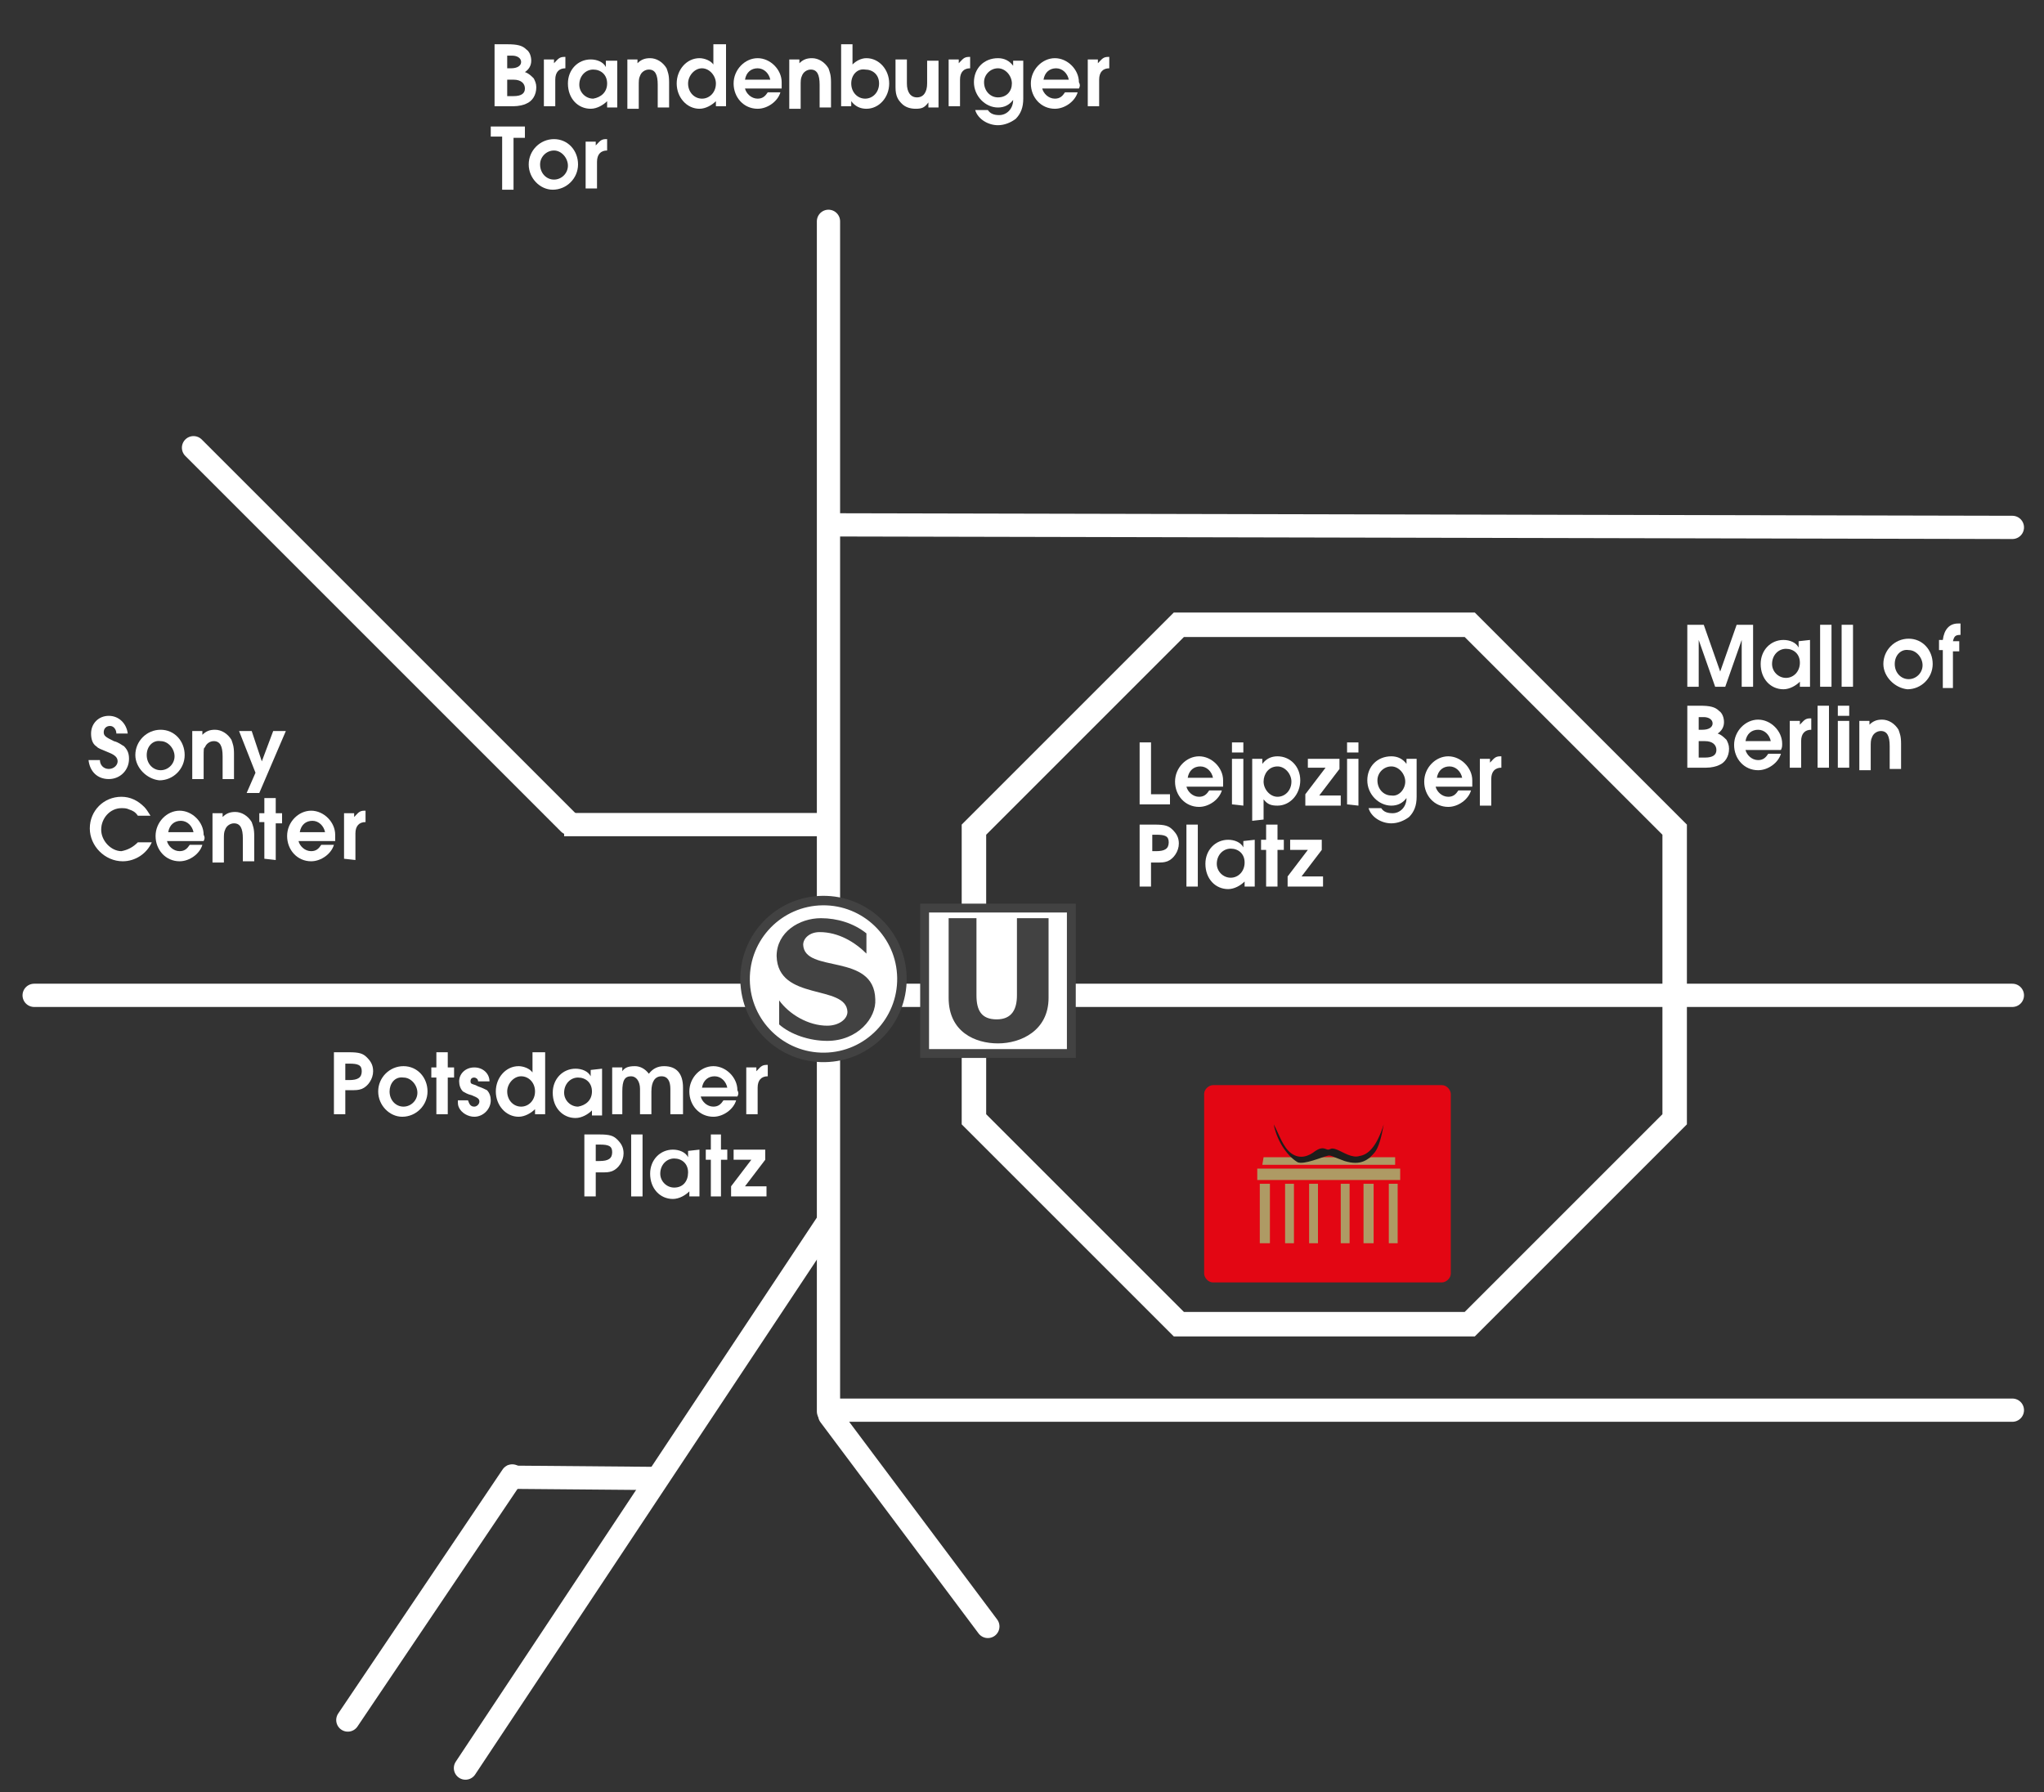 <?xml version="1.0" encoding="utf-8"?>
<!-- Generator: Adobe Illustrator 20.1.0, SVG Export Plug-In . SVG Version: 6.00 Build 0)  -->
<svg version="1.1" id="Ebene_1" xmlns="http://www.w3.org/2000/svg" xmlns:xlink="http://www.w3.org/1999/xlink" x="0px" y="0px"
	 viewBox="0 0 161.6 141.7" style="enable-background:new 0 0 161.6 141.7;" xml:space="preserve">
<rect x="0" y="0" width="161.6" height="141.7" fill="#333333" stroke="none"/>
<style type="text/css">
	.st0{fill:none;stroke:#FFFFFF;stroke-width:1.838;stroke-linecap:round;}
	.st1{fill:#FFFFFF;}
	.st2{fill:none;stroke:#FFFFFF;stroke-width:1.838;}
	.st3{fill:none;stroke:#FFFFFF;stroke-width:1.935;}
	.st4{fill:#FFFFFF;stroke:#424242;stroke-width:0.7;stroke-miterlimit:10;}
	.st5{fill:#424242;}
	.st6{fill:none;stroke:#424242;stroke-width:0.75;stroke-miterlimit:10;}
	.st7{fill:#E30613;}
	.st8{fill:#AE9A64;}
	.st9{clip-path:url(#SVGID_2_);fill:#AE9A64;}
	.st10{clip-path:url(#SVGID_4_);fill:#AE9A64;}
	.st11{fill:#1D1D1B;}
</style>
<g id="Ebene_1_1_">
	<line class="st0" x1="65.5" y1="17.5" x2="65.5" y2="111.6"/>
	<g>
		<path class="st1" d="M90.1,63.6v-4.9H91v4.1h1.5v0.8H90.1z"/>
		<path class="st1" d="M96.7,62.2h-2.9c0.1,0.4,0.5,0.8,1,0.8c0.4,0,0.6-0.2,0.8-0.5h1c-0.2,0.7-1,1.3-1.8,1.3c-1.1,0-1.9-0.9-1.9-2
			s0.9-2,1.9-2s1.9,0.9,1.9,1.9C96.7,61.9,96.7,62,96.7,62.2z M95.9,61.5c-0.1-0.5-0.5-0.9-1-0.9s-0.9,0.3-1,0.9H95.9z"/>
		<path class="st1" d="M97.4,59.5v-0.8h0.9v0.8H97.4z M97.4,63.6V60h0.9v3.7L97.4,63.6L97.4,63.6z"/>
		<path class="st1" d="M99,64.9V60h0.8v0.4c0.3-0.4,0.7-0.6,1.2-0.6c1,0,1.8,0.8,1.8,1.9s-0.8,2-1.8,2c-0.5,0-0.8-0.1-1.1-0.5v1.6
			L99,64.9L99,64.9z M99.9,61.8c0,0.6,0.5,1.2,1.1,1.2s1.1-0.5,1.1-1.2c0-0.6-0.5-1.2-1.1-1.2C100.3,60.6,99.9,61.2,99.9,61.8z"/>
		<path class="st1" d="M103.2,63.6v-0.8l1.6-2.1h-1.4V60h2.5v0.8l-1.6,2.1h1.7v0.8h-2.8V63.6z"/>
		<path class="st1" d="M106.5,59.5v-0.8h0.9v0.8H106.5z M106.5,63.6V60h0.9v3.7L106.5,63.6L106.5,63.6z"/>
		<path class="st1" d="M111.2,60h0.8v3c0,0.7-0.2,1.2-0.6,1.6c-0.4,0.3-0.9,0.5-1.4,0.5c-0.8,0-1.6-0.5-1.8-1.2h1
			c0.2,0.3,0.5,0.4,0.9,0.4c0.6,0,1.1-0.5,1.1-1.2c-0.3,0.4-0.7,0.6-1.2,0.6c-1,0-1.9-0.9-1.9-2s0.8-1.9,1.9-1.9
			c0.5,0,0.9,0.2,1.2,0.6V60z M111.1,61.8c0-0.6-0.5-1.2-1.1-1.2s-1.1,0.5-1.1,1.1c0,0.7,0.5,1.2,1.1,1.2
			C110.6,63,111.1,62.4,111.1,61.8z"/>
		<path class="st1" d="M116.4,62.2h-2.9c0.1,0.4,0.5,0.8,1,0.8c0.4,0,0.6-0.2,0.8-0.5h1c-0.2,0.7-1,1.3-1.8,1.3
			c-1.1,0-1.9-0.9-1.9-2s0.9-2,1.9-2s1.9,0.9,1.9,1.9C116.4,61.9,116.4,62,116.4,62.2z M115.6,61.5c-0.1-0.5-0.5-0.9-1-0.9
			s-0.9,0.3-1,0.9H115.6z"/>
		<path class="st1" d="M117,63.6V60h0.8v0.3c0.3-0.3,0.4-0.5,0.8-0.5c0,0,0,0,0.1,0v0.9c-0.5,0-0.8,0.3-0.8,0.9v2.1H117V63.6z"/>
	</g>
	<g>
		<path class="st1" d="M90.1,70.1v-4.9h1.2c0.8,0,1.1,0.1,1.4,0.4s0.5,0.6,0.5,1.1c0,0.6-0.4,1.2-0.9,1.4c-0.3,0.1-0.4,0.1-1,0.1H91
			v1.9H90.1z M91.1,67.3h0.3c0.7,0,1-0.2,1-0.7s-0.3-0.6-1-0.6h-0.3V67.3z"/>
		<path class="st1" d="M93.8,70.1v-4.9h0.9v4.9H93.8z"/>
		<path class="st1" d="M99.2,66.4v3.7h-0.8v-0.4c-0.3,0.3-0.8,0.6-1.3,0.6c-1,0-1.8-0.8-1.8-2c0-1.1,0.8-1.9,1.8-1.9
			c0.5,0,1,0.2,1.2,0.6v-0.5L99.2,66.4L99.2,66.4z M98.4,68.2c0-0.7-0.5-1.1-1.1-1.1s-1.1,0.5-1.1,1.2c0,0.6,0.5,1.1,1.1,1.1
			C97.9,69.4,98.4,68.9,98.4,68.2z"/>
		<path class="st1" d="M100.1,70.1v-2.9h-0.4v-0.8h0.4v-1.2h0.9v1.2h0.5v0.8H101v2.9H100.1z"/>
		<path class="st1" d="M101.8,70.1v-0.8l1.6-2.1H102v-0.8h2.5v0.8l-1.6,2.1h1.7v0.8H101.8z"/>
	</g>
	<g>
		<path class="st1" d="M133.4,54.3v-4.9h1.3l1.3,3.7l1.3-3.7h1.3v4.9h-0.9v-3.7l-1.3,3.7h-0.8l-1.3-3.7v3.7H133.4z"/>
		<path class="st1" d="M143.1,50.6v3.7h-0.8v-0.4c-0.3,0.3-0.8,0.6-1.3,0.6c-1,0-1.8-0.8-1.8-2c0-1.1,0.8-1.9,1.8-1.9
			c0.5,0,1,0.2,1.2,0.6v-0.5L143.1,50.6L143.1,50.6z M142.3,52.4c0-0.7-0.5-1.1-1.1-1.1s-1.1,0.5-1.1,1.2c0,0.6,0.5,1.1,1.1,1.1
			C141.8,53.6,142.3,53.1,142.3,52.4z"/>
		<path class="st1" d="M143.9,54.3v-4.9h0.9v4.9H143.9z"/>
		<path class="st1" d="M145.6,54.3v-4.9h0.9v4.9H145.6z"/>
		<path class="st1" d="M148.9,52.5c0-1.1,0.9-2,2-2s1.9,0.9,1.9,2s-0.9,2-2,2C149.8,54.4,148.9,53.5,148.9,52.5z M149.8,52.5
			c0,0.7,0.5,1.2,1.1,1.2s1.1-0.5,1.1-1.1s-0.5-1.2-1.1-1.2C150.3,51.3,149.8,51.8,149.8,52.5z"/>
		<path class="st1" d="M153.6,54.3v-2.9h-0.3v-0.8h0.3c0.1-0.8,0.5-1.3,1.2-1.3c0.1,0,0.1,0,0.2,0v0.9c-0.4,0-0.5,0.1-0.6,0.5h0.5
			v0.8h-0.5v2.9h-0.8L153.6,54.3L153.6,54.3z"/>
	</g>
	<g>
		<path class="st1" d="M133.4,60.7v-4.9h1c0.8,0,1.2,0.1,1.5,0.4c0.3,0.2,0.4,0.6,0.4,0.9c0,0.4-0.2,0.7-0.5,0.9
			c0.3,0.1,0.5,0.3,0.7,0.5c0.1,0.2,0.2,0.4,0.2,0.7c0,0.6-0.3,1.1-0.8,1.3c-0.2,0.1-0.6,0.2-1,0.2H133.4z M134.3,57.7h0.3
			c0.5,0,0.8-0.2,0.8-0.5s-0.3-0.5-0.7-0.5h-0.4L134.3,57.7L134.3,57.7z M134.3,59.9h0.5c0.6,0,0.9-0.2,0.9-0.6s-0.3-0.7-0.9-0.7
			h-0.5V59.9z"/>
		<path class="st1" d="M140.8,59.3H138c0.1,0.4,0.5,0.8,1,0.8c0.4,0,0.6-0.2,0.8-0.5h1c-0.2,0.7-1,1.3-1.8,1.3c-1.1,0-1.9-0.9-1.9-2
			s0.9-2,1.9-2s1.9,0.9,1.9,1.9C140.9,59,140.9,59.1,140.8,59.3z M140,58.6c-0.1-0.5-0.5-0.9-1-0.9s-0.9,0.3-1,0.9H140z"/>
		<path class="st1" d="M141.5,60.7V57h0.8v0.3c0.3-0.3,0.4-0.5,0.8-0.5c0,0,0,0,0.1,0v0.9c-0.5,0-0.8,0.3-0.8,0.9v2.1
			C142.4,60.7,141.5,60.7,141.5,60.7z"/>
		<path class="st1" d="M143.7,60.7v-4.9h0.9v4.9H143.7z"/>
		<path class="st1" d="M145.3,56.6v-0.8h0.9v0.8H145.3z M145.3,60.7V57h0.9v3.7H145.3z"/>
		<path class="st1" d="M147,60.7V57h0.8v0.3c0.3-0.3,0.6-0.4,1-0.4c0.5,0,1,0.3,1.3,0.8c0.1,0.3,0.2,0.5,0.2,1.1v2h-0.9V59
			c0-0.8-0.2-1.2-0.7-1.2c-0.3,0-0.6,0.2-0.7,0.5c-0.1,0.2-0.1,0.4-0.1,0.8v1.8H147V60.7z"/>
	</g>
	<g>
		<g>
			<g>
				<g>
					<g>
						<g>
							<g>
								<path class="st1" d="M39.1,8.4V3.5h1c0.8,0,1.2,0.1,1.5,0.4C41.9,4.1,42,4.5,42,4.8c0,0.4-0.2,0.7-0.5,0.9
									C41.8,5.8,42,6,42.2,6.2c0.1,0.2,0.2,0.4,0.2,0.7c0,0.6-0.3,1.1-0.8,1.3c-0.2,0.1-0.6,0.2-1,0.2H39.1z M40.1,5.4h0.3
									c0.5,0,0.8-0.2,0.8-0.5s-0.3-0.5-0.7-0.5h-0.4C40.1,4.4,40.1,5.4,40.1,5.4z M40.1,7.6h0.5c0.6,0,0.9-0.2,0.9-0.6
									c0-0.4-0.3-0.7-0.9-0.7h-0.5V7.6z"/>
								<path class="st1" d="M43,8.4V4.7h0.8V5c0.3-0.3,0.4-0.5,0.8-0.5c0,0,0,0,0.1,0v0.9c-0.5,0-0.8,0.3-0.8,0.9v2.1H43z"/>
								<path class="st1" d="M48.8,4.8v3.7H48V8c-0.3,0.3-0.8,0.6-1.3,0.6c-1,0-1.8-0.8-1.8-2c0-1.1,0.8-1.9,1.8-1.9
									c0.5,0,1,0.2,1.2,0.6V4.8C47.9,4.8,48.8,4.8,48.8,4.8z M48,6.6c0-0.7-0.5-1.1-1.1-1.1S45.8,6,45.8,6.7
									c0,0.6,0.5,1.1,1.1,1.1C47.5,7.7,48,7.3,48,6.6z"/>
								<path class="st1" d="M49.6,8.4V4.7h0.8V5c0.3-0.3,0.6-0.4,1-0.4c0.5,0,1,0.3,1.3,0.8c0.1,0.3,0.2,0.5,0.2,1.1v2H52V6.7
									c0-0.8-0.2-1.2-0.7-1.2c-0.3,0-0.6,0.2-0.7,0.5c-0.1,0.2-0.1,0.4-0.1,0.8v1.8h-0.9C49.6,8.6,49.6,8.4,49.6,8.4z"/>
								<path class="st1" d="M57.4,3.5v4.9h-0.8V8c-0.3,0.3-0.8,0.6-1.3,0.6c-1,0-1.8-0.9-1.8-2s0.8-2,1.8-2c0.4,0,0.9,0.2,1.1,0.5
									V3.5H57.4z M54.4,6.6c0,0.7,0.5,1.2,1.1,1.2s1.1-0.5,1.1-1.2c0-0.6-0.5-1.2-1.1-1.2C54.9,5.4,54.4,6,54.4,6.6z"/>
								<path class="st1" d="M61.8,7h-2.9c0.1,0.4,0.5,0.8,1,0.8c0.4,0,0.6-0.2,0.8-0.5h1c-0.2,0.7-1,1.3-1.8,1.3
									c-1.1,0-1.9-0.9-1.9-2s0.9-2,1.9-2s1.9,0.9,1.9,1.9C61.8,6.7,61.8,6.8,61.8,7z M60.9,6.3c-0.1-0.5-0.5-0.9-1-0.9
									s-0.9,0.3-1,0.9H60.9z"/>
								<path class="st1" d="M62.4,8.4V4.7h0.8V5c0.3-0.3,0.6-0.4,1-0.4c0.5,0,1,0.3,1.3,0.8c0.1,0.3,0.2,0.5,0.2,1.1v2h-0.9V6.7
									c0-0.8-0.2-1.2-0.7-1.2c-0.3,0-0.6,0.2-0.7,0.5c-0.1,0.2-0.1,0.4-0.1,0.8v1.8h-0.9C62.4,8.6,62.4,8.4,62.4,8.4z"/>
								<path class="st1" d="M66.5,8.4V3.5h0.9v1.6c0.3-0.3,0.7-0.5,1.1-0.5c1,0,1.8,0.9,1.8,2s-0.8,2-1.8,2c-0.5,0-0.9-0.2-1.2-0.6
									v0.4H66.5z M67.3,6.6c0,0.7,0.5,1.2,1.1,1.2s1.1-0.5,1.1-1.2S69,5.5,68.4,5.5C67.8,5.4,67.3,5.9,67.3,6.6z"/>
								<path class="st1" d="M73.3,4.8h0.9v3.7h-0.8V8.1c-0.3,0.4-0.5,0.5-1,0.5c-0.4,0-0.8-0.1-1.1-0.4c-0.3-0.3-0.5-0.6-0.5-1.3
									V4.7h0.9v1.9c0,0.7,0.3,1.1,0.8,1.1s0.8-0.4,0.8-1.1C73.3,6.6,73.3,4.8,73.3,4.8z"/>
								<path class="st1" d="M75,8.4V4.7h0.8V5c0.3-0.3,0.4-0.5,0.8-0.5c0,0,0,0,0.1,0v0.9c-0.5,0-0.8,0.3-0.8,0.9v2.1H75z"/>
								<path class="st1" d="M80.1,4.8h0.8v3c0,0.7-0.2,1.2-0.6,1.6c-0.4,0.3-0.9,0.5-1.4,0.5c-0.8,0-1.6-0.5-1.8-1.2h1
									C78.3,9,78.6,9.1,79,9.1c0.6,0,1.1-0.5,1.1-1.2c-0.3,0.4-0.7,0.6-1.2,0.6c-1,0-1.9-0.9-1.9-2s0.8-1.9,1.9-1.9
									c0.5,0,0.9,0.2,1.2,0.6V4.8z M80,6.6c0-0.6-0.5-1.2-1.1-1.2s-1.1,0.5-1.1,1.1c0,0.7,0.5,1.2,1.1,1.2C79.6,7.7,80,7.2,80,6.6
									z"/>
								<path class="st1" d="M85.3,7h-2.9c0.1,0.4,0.5,0.8,1,0.8c0.4,0,0.6-0.2,0.8-0.5h1c-0.2,0.7-1,1.3-1.8,1.3
									c-1.1,0-1.9-0.9-1.9-2s0.9-2,1.9-2s1.9,0.9,1.9,1.9C85.4,6.7,85.4,6.8,85.3,7z M84.5,6.3c-0.1-0.5-0.5-0.9-1-0.9
									s-0.9,0.3-1,0.9H84.5z"/>
								<path class="st1" d="M86,8.4V4.7h0.8V5c0.3-0.3,0.4-0.5,0.8-0.5c0,0,0,0,0.1,0v0.9c-0.5,0-0.8,0.3-0.8,0.9v2.1H86z"/>
							</g>
						</g>
					</g>
				</g>
			</g>
		</g>
	</g>
	<g>
		<path class="st1" d="M39.7,14.9v-4.1h-0.9V10h2.7v0.9h-0.9V15h-0.9C39.7,15,39.7,14.9,39.7,14.9z"/>
		<path class="st1" d="M41.8,13c0-1.1,0.9-2,2-2s1.9,0.9,1.9,2s-0.9,2-2,2C42.7,15,41.8,14.1,41.8,13z M42.7,13
			c0,0.7,0.5,1.2,1.1,1.2s1.1-0.5,1.1-1.1s-0.5-1.2-1.1-1.2S42.7,12.4,42.7,13z"/>
		<path class="st1" d="M46.3,14.9v-3.7h0.8v0.3c0.3-0.3,0.4-0.5,0.8-0.5c0,0,0,0,0.1,0v0.9c-0.5,0-0.8,0.3-0.8,0.9v2.1
			C47.2,14.9,46.3,14.9,46.3,14.9z"/>
	</g>
	<g>
		<path class="st1" d="M7,60.1h0.9c0,0.4,0.3,0.7,0.7,0.7s0.7-0.3,0.7-0.6c0-0.3-0.2-0.5-0.7-0.7c-0.7-0.3-0.8-0.3-1-0.5
			c-0.3-0.2-0.4-0.6-0.4-1c0-0.8,0.6-1.4,1.4-1.4s1.4,0.6,1.5,1.4H9.2c0-0.3-0.2-0.6-0.5-0.6s-0.5,0.2-0.5,0.5s0.2,0.4,0.8,0.7
			c0.4,0.1,0.6,0.3,0.8,0.4c0.3,0.3,0.4,0.6,0.4,1c0,0.9-0.7,1.6-1.6,1.6C7.7,61.6,7.1,61,7,60.1z"/>
		<path class="st1" d="M10.7,59.7c0-1.1,0.9-2,2-2s1.9,0.9,1.9,2s-0.9,2-2,2C11.6,61.6,10.7,60.7,10.7,59.7z M11.6,59.7
			c0,0.7,0.5,1.2,1.1,1.2s1.1-0.5,1.1-1.1s-0.5-1.2-1.1-1.2C12.1,58.5,11.6,59,11.6,59.7z"/>
		<path class="st1" d="M15.2,61.5v-3.7H16v0.3c0.3-0.3,0.6-0.4,1-0.4c0.5,0,1,0.3,1.3,0.8c0.1,0.3,0.2,0.5,0.2,1.1v2h-0.9v-1.8
			c0-0.8-0.2-1.2-0.7-1.2c-0.3,0-0.6,0.2-0.7,0.5c-0.1,0-0.1,0.2-0.1,0.7v1.8h-0.9C15.2,61.6,15.2,61.5,15.2,61.5z"/>
		<path class="st1" d="M19.5,62.7l0.7-1.6l-1.3-3.3h1l0.8,2.4l0.9-2.4h1l-2.1,4.9H19.5z"/>
	</g>
	<g>
		<path class="st1" d="M10.9,66.6H12c-0.4,0.9-1.3,1.5-2.3,1.5c-1.4,0-2.6-1.2-2.6-2.6S8.2,63,9.6,63c0.7,0,1.3,0.3,1.8,0.8
			c0.2,0.2,0.3,0.4,0.5,0.7h-1c-0.2-0.3-0.4-0.4-0.7-0.5c-0.2-0.1-0.4-0.1-0.6-0.1c-0.9,0-1.6,0.8-1.6,1.7c0,0.9,0.8,1.7,1.6,1.7
			C10.1,67.2,10.5,67,10.9,66.6z"/>
		<path class="st1" d="M16.1,66.5h-2.9c0.1,0.4,0.5,0.8,1,0.8c0.4,0,0.6-0.2,0.8-0.5h1c-0.2,0.7-1,1.3-1.8,1.3c-1.1,0-1.9-0.9-1.9-2
			s0.9-2,1.9-2s1.9,0.9,1.9,1.9C16.2,66.2,16.2,66.3,16.1,66.5z M15.3,65.8c-0.1-0.5-0.5-0.9-1-0.9s-0.9,0.3-1,0.9H15.3z"/>
		<path class="st1" d="M16.8,67.9v-3.6h0.8v0.3c0.3-0.3,0.6-0.4,1-0.4c0.5,0,1,0.3,1.3,0.8c0.1,0.3,0.2,0.5,0.2,1.1v2h-0.9v-1.8
			c0-0.8-0.2-1.2-0.7-1.2c-0.3,0-0.6,0.2-0.7,0.5c-0.1,0.2-0.1,0.4-0.1,0.8v1.8h-0.9C16.8,68.2,16.8,67.9,16.8,67.9z"/>
		<path class="st1" d="M20.9,67.9V65h-0.4v-0.7h0.4v-1.2h0.9v1.2h0.5v0.8h-0.5V68L20.9,67.9L20.9,67.9z"/>
		<path class="st1" d="M26.5,66.5h-2.9c0.1,0.4,0.5,0.8,1,0.8c0.4,0,0.6-0.2,0.8-0.5h1c-0.2,0.7-1,1.3-1.8,1.3c-1.1,0-1.9-0.9-1.9-2
			s0.9-2,1.9-2s1.9,0.9,1.9,1.9C26.5,66.2,26.5,66.3,26.5,66.5z M25.7,65.8c-0.1-0.5-0.5-0.9-1-0.9s-0.9,0.3-1,0.9H25.7z"/>
		<path class="st1" d="M27.2,67.9v-3.6H28v0.3c0.3-0.3,0.4-0.5,0.8-0.5c0,0,0,0,0.1,0V65c-0.5,0-0.8,0.3-0.8,0.9V68L27.2,67.9
			C27.2,68,27.2,67.9,27.2,67.9z"/>
	</g>
	<line class="st0" x1="65.6" y1="111.9" x2="78.1" y2="128.6"/>
	<g>
		<g>
			<g>
				<g>
					<g>
						<g>
							<line class="st0" x1="65.6" y1="111.5" x2="159.1" y2="111.5"/>
						</g>
					</g>
				</g>
			</g>
		</g>
		<g>
			<g>
				<g>
					<g>
						<g>
							<line class="st0" x1="65.4" y1="96.7" x2="36.8" y2="139.8"/>
						</g>
					</g>
				</g>
			</g>
		</g>
	</g>
	<line class="st2" x1="51.8" y1="116.9" x2="40.1" y2="116.8"/>
	<line class="st0" x1="40.5" y1="116.7" x2="27.5" y2="136"/>
	<line class="st2" x1="66" y1="65.2" x2="44.6" y2="65.2"/>
	<line class="st0" x1="45" y1="65.1" x2="15.3" y2="35.4"/>
	<g>
		<g>
			<g>
				<g>
					<g>
						<g>
							<line class="st0" x1="65.8" y1="41.5" x2="159.1" y2="41.7"/>
						</g>
					</g>
				</g>
			</g>
		</g>
	</g>
	<polygon class="st3" points="116.2,49.4 93.2,49.4 77,65.6 77,88.5 93.2,104.7 116.2,104.7 132.4,88.5 132.4,65.6 	"/>
	<g>
		<g>
			<g>
				<g>
					<g>
						<g>
							<line class="st0" x1="159.1" y1="78.7" x2="2.7" y2="78.7"/>
						</g>
					</g>
				</g>
			</g>
		</g>
	</g>
	<rect x="73.1" y="71.8" class="st4" width="11.6" height="11.5"/>
	<g>
		<g>
			<g>
				<g>
					<g>
						<g>
							<path class="st5" d="M80.4,72.6v6.1c0,1.1-0.4,1.9-1.6,1.9s-1.6-0.7-1.6-1.9v-6.1H75v6.3c0,2.7,2.1,3.6,3.9,3.6s4-1,4-3.6
								v-6.3H80.4z"/>
						</g>
					</g>
				</g>
			</g>
		</g>
		<g>
			<g>
				<g>
					<g>
						<g>
							<path class="st1" d="M71.3,77.3c0,3.4-2.7,6.2-6.1,6.2S59,80.8,59,77.4s2.7-6.2,6.1-6.2C68.4,71.2,71.2,73.9,71.3,77.3"/>
						</g>
					</g>
				</g>
			</g>
		</g>
		<g>
			<g>
				<g>
					<g>
						<g>
							
								<ellipse transform="matrix(1 -1.389699e-02 1.389699e-02 1 -1.069 0.912)" class="st6" cx="65.1" cy="77.4" rx="6.2" ry="6.2"/>
						</g>
					</g>
				</g>
			</g>
		</g>
		<g>
			<g>
				<g>
					<g>
						<g>
							<path class="st5" d="M64.9,72.6c-1.7,0-3.5,1.1-3.5,3c0.1,3.6,5.5,2.2,5.6,4.4c0,0.6-0.7,1.1-1.6,1.1c-1.5,0-3-0.9-3.8-2V81
								c0.9,0.8,2.4,1.3,3.8,1.3c2.4,0,3.9-1.8,3.8-3.3c-0.1-3.7-5.6-2-5.7-4.3c0-0.5,0.5-1,1.3-1c1.5,0,2.8,0.8,3.7,1.7v-1.6
								C67.5,73,66.2,72.6,64.9,72.6"/>
						</g>
					</g>
				</g>
			</g>
		</g>
	</g>
	<g>
		<path class="st1" d="M26.4,88.1v-4.9h1.2c0.8,0,1.1,0.1,1.4,0.4c0.3,0.3,0.5,0.6,0.5,1.1c0,0.6-0.4,1.2-0.9,1.4
			c-0.3,0.1-0.4,0.1-1,0.1h-0.3v1.9H26.4z M27.3,85.4h0.3c0.7,0,1-0.2,1-0.7s-0.3-0.6-1-0.6h-0.3V85.4z"/>
		<path class="st1" d="M29.9,86.3c0-1.1,0.9-2,2-2s1.9,0.9,1.9,2s-0.9,2-2,2C30.8,88.3,29.9,87.4,29.9,86.3z M30.8,86.3
			c0,0.7,0.5,1.2,1.1,1.2S33,87,33,86.4s-0.5-1.2-1.1-1.2C31.2,85.1,30.8,85.7,30.8,86.3z"/>
		<path class="st1" d="M34.5,88.1v-2.9h-0.4v-0.8h0.4v-1.2h0.9v1.2h0.5v0.8h-0.5v2.9H34.5z"/>
		<path class="st1" d="M37,87c0.1,0.3,0.2,0.5,0.5,0.5c0.2,0,0.4-0.2,0.4-0.4c0-0.2-0.1-0.3-0.6-0.5c-0.4-0.1-0.5-0.2-0.7-0.3
			c-0.2-0.2-0.3-0.5-0.3-0.8c0-0.6,0.5-1.1,1.2-1.1s1.2,0.5,1.2,1.1h-0.9c0-0.2-0.2-0.3-0.3-0.3c-0.2,0-0.3,0.1-0.3,0.3
			c0,0.2,0.1,0.2,0.4,0.3l0.2,0.1c0.3,0.1,0.5,0.2,0.7,0.3c0.2,0.2,0.3,0.5,0.3,0.8c0,0.7-0.6,1.3-1.3,1.3c-0.5,0-1-0.3-1.2-0.7
			c-0.1-0.2-0.1-0.3-0.1-0.6C36.2,87,37,87,37,87z"/>
		<path class="st1" d="M43.1,83.2v4.9h-0.8v-0.4C42,88,41.5,88.3,41,88.3c-1,0-1.8-0.9-1.8-2s0.8-2,1.8-2c0.4,0,0.9,0.2,1.1,0.5
			v-1.6C42.1,83.2,43.1,83.2,43.1,83.2z M40.1,86.3c0,0.7,0.5,1.2,1.1,1.2s1.1-0.5,1.1-1.2s-0.5-1.2-1.1-1.2
			C40.6,85.1,40.1,85.7,40.1,86.3z"/>
		<path class="st1" d="M47.6,84.5v3.7h-0.8v-0.4c-0.3,0.3-0.8,0.6-1.3,0.6c-1,0-1.8-0.8-1.8-2c0-1.1,0.8-1.9,1.8-1.9
			c0.5,0,1,0.2,1.2,0.6v-0.5L47.6,84.5L47.6,84.5z M46.8,86.3c0-0.7-0.5-1.1-1.1-1.1s-1.1,0.5-1.1,1.2c0,0.6,0.5,1.1,1.1,1.1
			C46.3,87.4,46.8,87,46.8,86.3z"/>
		<path class="st1" d="M48.4,88.1v-3.7h0.8v0.3c0.2-0.3,0.5-0.4,1-0.4c0.4,0,0.8,0.2,1.1,0.6c0.3-0.4,0.7-0.6,1.2-0.6
			c1,0,1.5,0.6,1.5,1.7v2.1h-1v-2c0-0.6-0.2-1-0.7-1s-0.8,0.4-0.8,1.2v1.8h-0.9v-2c0-0.6-0.3-1-0.7-1c-0.5,0-0.7,0.3-0.7,1.2v1.8
			H48.4z"/>
		<path class="st1" d="M58.3,86.7h-2.9c0.1,0.4,0.5,0.8,1,0.8c0.4,0,0.6-0.2,0.8-0.5h1c-0.2,0.7-1,1.3-1.8,1.3c-1.1,0-1.9-0.9-1.9-2
			s0.9-2,1.9-2s1.9,0.9,1.9,1.9C58.4,86.4,58.4,86.5,58.3,86.7z M57.5,86c-0.1-0.5-0.5-0.9-1-0.9s-0.9,0.3-1,0.9H57.5z"/>
		<path class="st1" d="M59,88.1v-3.7h0.8v0.3c0.3-0.3,0.4-0.5,0.8-0.5c0,0,0,0,0.1,0v0.9c-0.5,0-0.8,0.3-0.8,0.9v2.1
			C59.9,88.1,59,88.1,59,88.1z"/>
	</g>
	<g>
		<path class="st1" d="M46.2,94.6v-4.9h1.2c0.8,0,1.1,0.1,1.4,0.4s0.5,0.6,0.5,1.1c0,0.6-0.4,1.2-0.9,1.4c-0.3,0.1-0.4,0.1-1,0.1
			h-0.3v1.9H46.2z M47.1,91.8h0.3c0.7,0,1-0.2,1-0.7s-0.3-0.6-1-0.6h-0.3V91.8z"/>
		<path class="st1" d="M49.9,94.6v-4.9h0.9v4.9H49.9z"/>
		<path class="st1" d="M55.3,90.9v3.7h-0.8v-0.4c-0.3,0.3-0.8,0.6-1.3,0.6c-1,0-1.8-0.8-1.8-2c0-1.1,0.8-1.9,1.8-1.9
			c0.5,0,1,0.2,1.2,0.6V91L55.3,90.9L55.3,90.9z M54.4,92.7c0-0.7-0.5-1.1-1.1-1.1s-1.1,0.5-1.1,1.2c0,0.6,0.5,1.1,1.1,1.1
			C54,93.9,54.4,93.4,54.4,92.7z"/>
		<path class="st1" d="M56.2,94.6v-2.9h-0.4v-0.8h0.4v-1.2H57v1.2h0.5v0.8H57v2.9H56.2z"/>
		<path class="st1" d="M57.8,94.6v-0.8l1.6-2.1H58v-0.8h2.5v0.8l-1.6,2.1h1.7v0.8H57.8z"/>
	</g>
</g>
<g>
	<path class="st7" d="M95.2,86.5c0-0.4,0.4-0.7,0.7-0.7H114c0.4,0,0.7,0.4,0.7,0.7v14.2c0,0.4-0.4,0.7-0.7,0.7H95.9
		c-0.4,0-0.7-0.4-0.7-0.7L95.2,86.5L95.2,86.5L95.2,86.5z"/>
	<path class="st8" d="M99.9,91.5h2.3c0.1,0.1,0.4,0.2,0.5,0.2c0.2,0.1,1-0.1,1.6-0.2h1.9c0.1,0,0.2,0.1,0.4,0.1
		c0.8,0.2,1.4,0.1,1.8-0.1h1.9v0.6H99.8L99.9,91.5L99.9,91.5L99.9,91.5z"/>
	<polygon class="st8" points="101.6,93.6 102.3,93.6 102.3,98.3 101.6,98.3 	"/>
	<polygon class="st8" points="103.5,93.6 104.2,93.6 104.2,98.3 103.5,98.3 	"/>
	<polygon class="st8" points="106,93.6 106.7,93.6 106.7,98.3 106,98.3 	"/>
	<polygon class="st8" points="107.8,93.6 108.6,93.6 108.6,98.3 107.8,98.3 	"/>
	<polygon class="st8" points="99.6,93.6 100.4,93.6 100.4,98.3 99.6,98.3 	"/>
	<g>
		<g>
			<g>
				<g>
					<g>
						<g>
							<defs>
								<rect id="SVGID_1_" x="99.4" y="88.8" width="11.3" height="9.5"/>
							</defs>
							<clipPath id="SVGID_2_">
								<use xlink:href="#SVGID_1_"  style="overflow:visible;"/>
							</clipPath>
							<polygon class="st9" points="109.8,93.6 110.5,93.6 110.5,98.3 109.8,98.3 							"/>
						</g>
					</g>
				</g>
			</g>
		</g>
		<g>
			<g>
				<g>
					<g>
						<g>
							<defs>
								<rect id="SVGID_3_" x="99.4" y="88.8" width="11.3" height="9.5"/>
							</defs>
							<clipPath id="SVGID_4_">
								<use xlink:href="#SVGID_3_"  style="overflow:visible;"/>
							</clipPath>
							<polygon class="st10" points="99.4,92.4 110.7,92.4 110.7,93.3 99.4,93.3 							"/>
						</g>
					</g>
				</g>
			</g>
		</g>
	</g>
	<path class="st11" d="M100.7,88.9c0.4,0.7,0.7,1.8,1.4,2.3s1.4,0.2,1.9-0.2c0.6-0.4,0.8-0.1,1-0.1s0.2-0.2,0.7,0s1.2,0.7,1.8,0.5
		c0.6-0.1,1.3-0.6,1.9-2.5c-0.2,1.1-0.4,1.8-0.7,2.2c-0.5,0.6-1.1,1.1-2.4,0.7c-1.1-0.4-1.1-0.5-1.4-0.4c-0.4,0.1-1.8,0.7-2.3,0.5
		C101.9,91.5,101,90.4,100.7,88.9L100.7,88.9L100.7,88.9z"/>
</g>
</svg>
